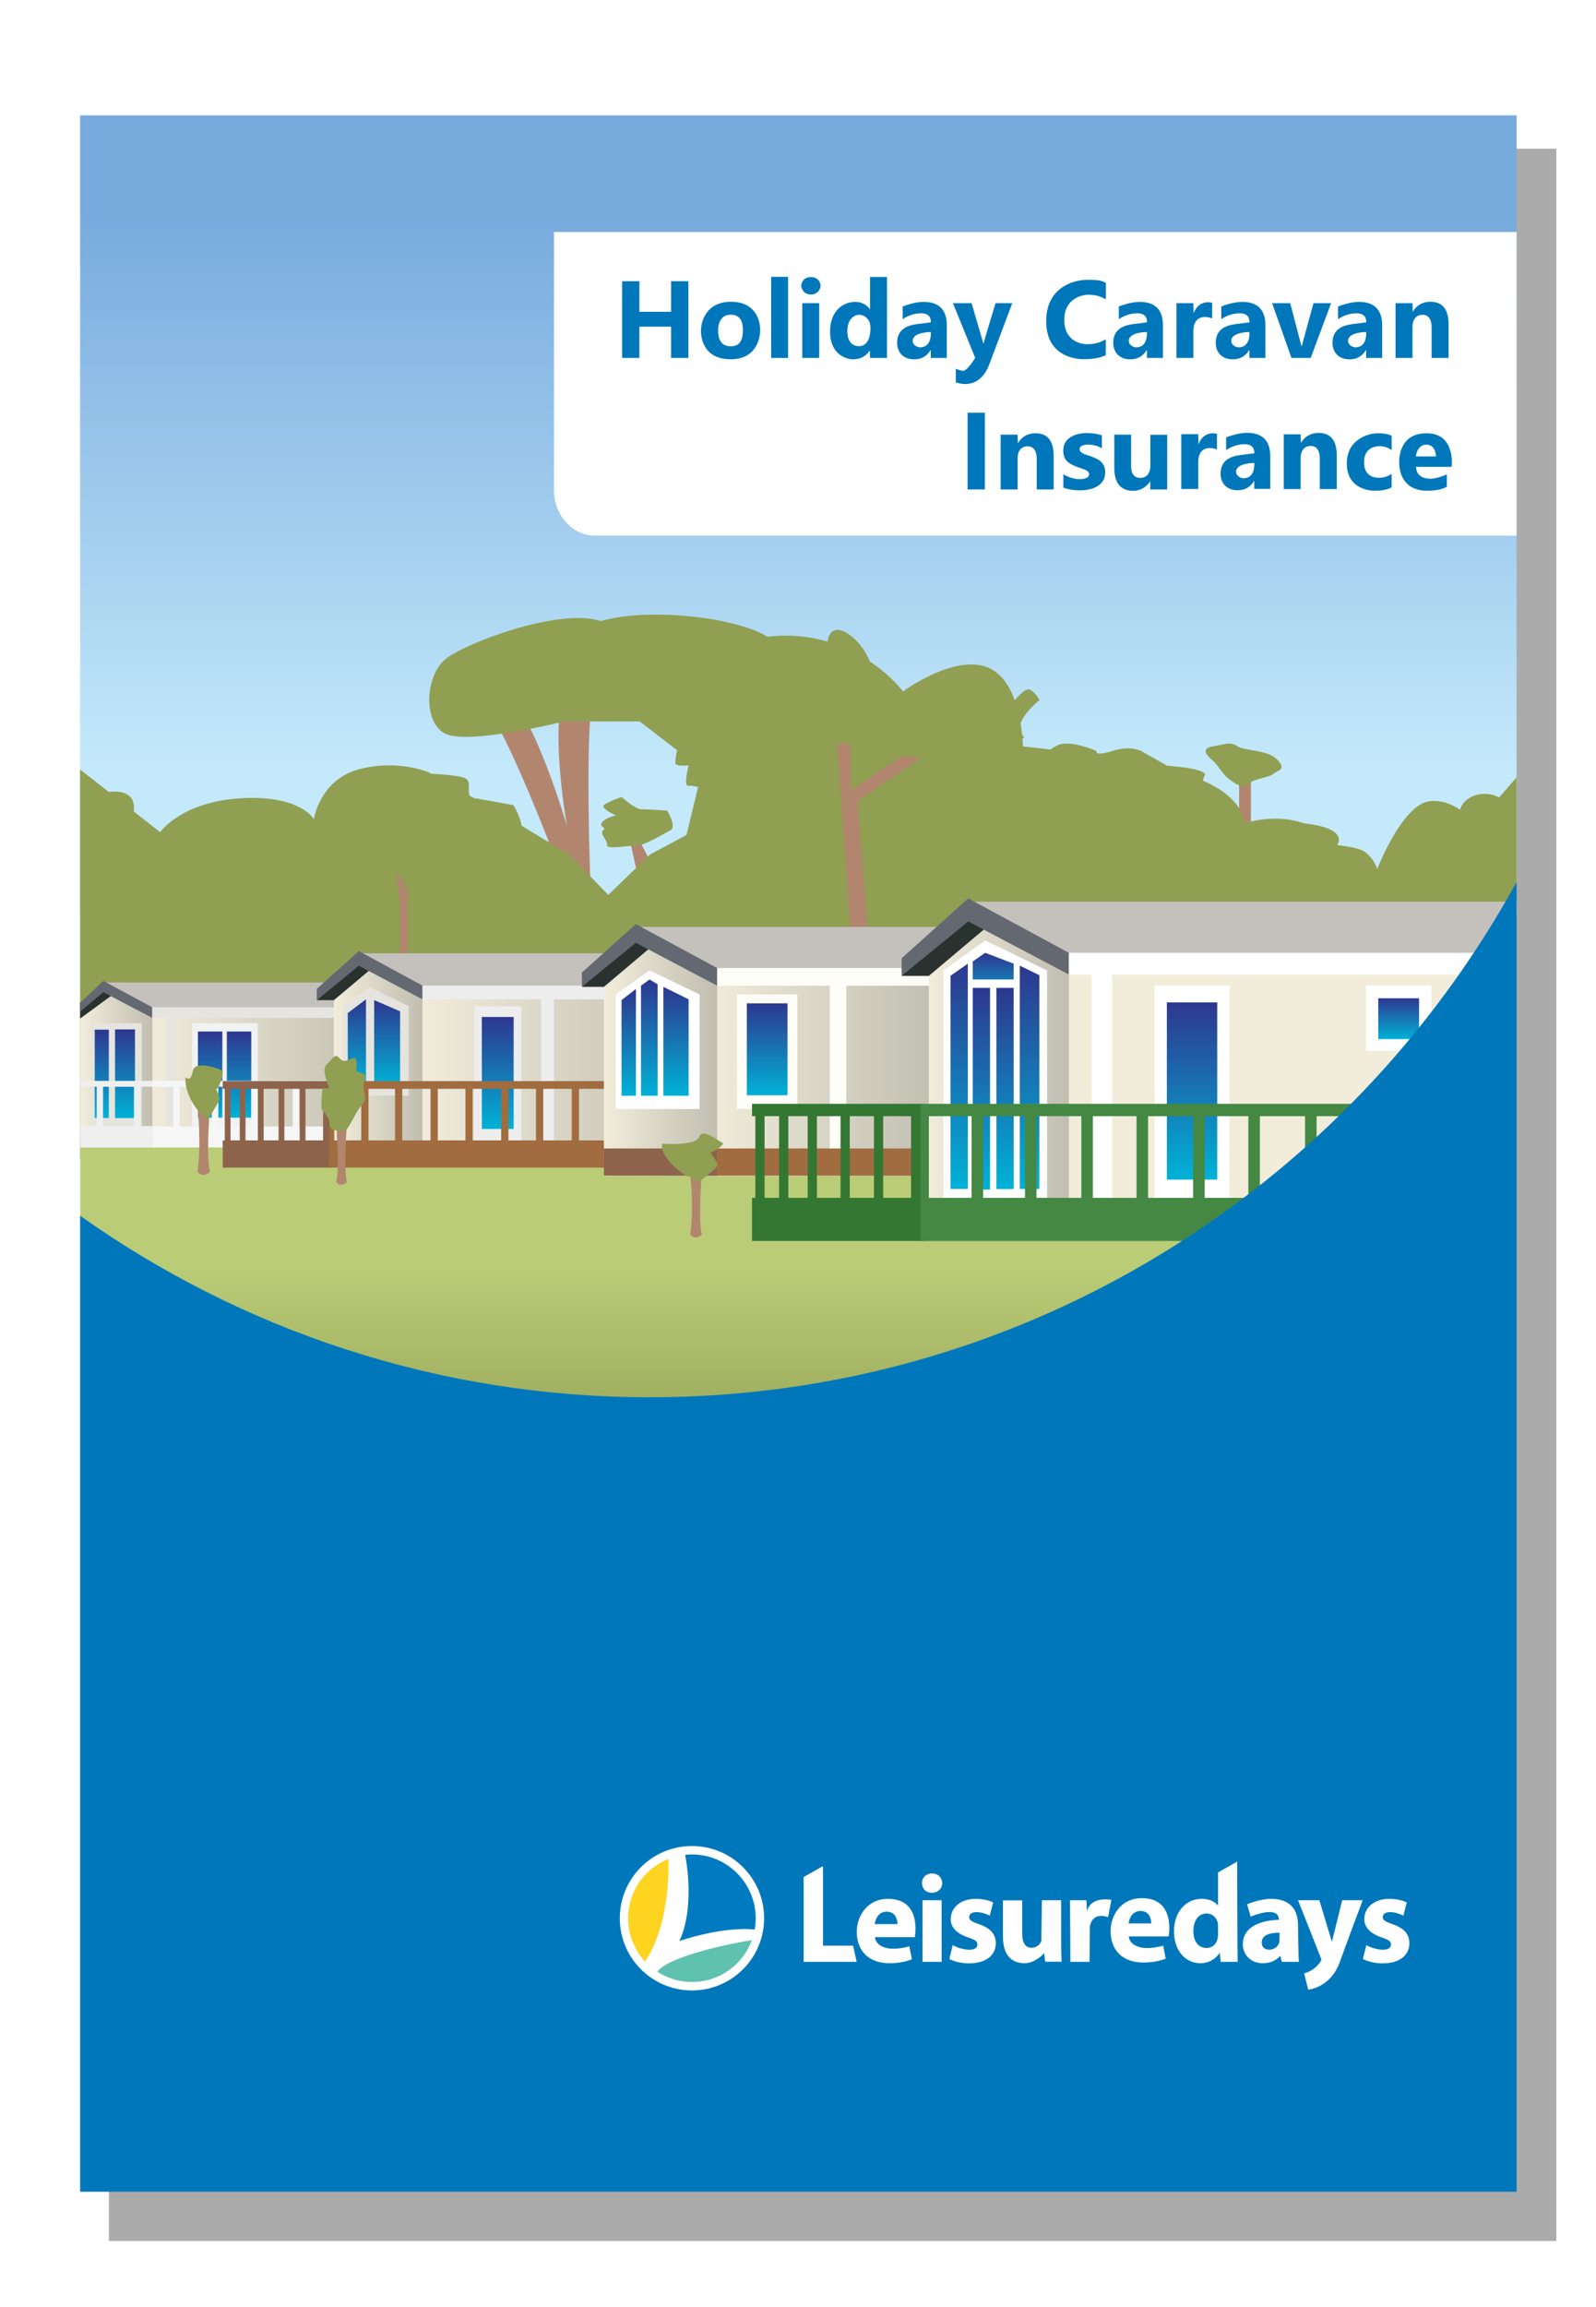 <?xml version="1.0" encoding="UTF-8"?>
<svg xmlns="http://www.w3.org/2000/svg" xmlns:xlink="http://www.w3.org/1999/xlink" viewBox="0 0 138.46 200">
  <defs>
    <style>
      .cls-1{fill:#ffd420}
      .cls-2{fill:url(#linear-gradient-12)}
      .cls-3{fill:#373}
      .cls-4{fill:url(#linear-gradient-17)}
      .cls-5{fill:url(#linear-gradient-19)}
      .cls-6{fill:url(#linear-gradient)}
      .cls-7{fill:#000}
      .cls-8{fill:url(#linear-gradient-21)}
      .cls-9{fill:url(#linear-gradient-6)}
      .cls-10{fill:#636871}
      .cls-11{fill:#b2866e}
      .cls-12{fill:#f2eddb}
      .cls-13{fill:#5fc2ae}
      .cls-14{fill:#f1f2f2}
      .cls-15{fill:#007ac1}
      .cls-16{fill:#8e634c}
      .cls-17{fill:url(#linear-gradient-15)}
      .cls-18{fill:url(#linear-gradient-11)}
      .cls-19{fill:url(#linear-gradient-5)}
      .cls-20{fill:#29322f}
      .cls-21{fill:#909f52}
      .cls-22{fill:url(#linear-gradient-13)}
      .cls-23{fill:url(#linear-gradient-23)}
      .cls-24{fill:url(#linear-gradient-25)}
      .cls-25{fill:url(#linear-gradient-16)}
      .cls-26{fill:url(#linear-gradient-22)}
      .cls-27{fill:url(#linear-gradient-20)}
      .cls-28{fill:url(#linear-gradient-14)}
      .cls-29{fill:url(#linear-gradient-2)}
      .cls-30{fill:url(#linear-gradient-7)}
      .cls-31{fill:#f6f6f6}
      .cls-32{fill:url(#linear-gradient-3)}
      .cls-33{fill:#07b}
      .cls-34{fill:url(#linear-gradient-9)}
      .cls-35{fill:url(#linear-gradient-27)}
      .cls-36{fill:#c4c1bd}
      .cls-37{fill:#fffdf8}
      .cls-38{fill:#ededee}
      .cls-39{fill:url(#linear-gradient-8)}
      .cls-40{fill:url(#linear-gradient-24)}
      .cls-41{fill:url(#linear-gradient-26)}
      .cls-42{fill:url(#linear-gradient-18)}
      .cls-43{fill:#fff}
      .cls-44{fill:#a16c40}
      .cls-45{fill:url(#linear-gradient-10)}
      .cls-46{fill:url(#linear-gradient-4)}
      .cls-47{fill:#484}
      .cls-48{fill:#e5e4df}
      .cls-49{fill:#efeff0}
      .cls-50{filter:url(#Blur_2);opacity:.33}
    </style>
    <filter id="Blur_2">
      <feGaussianBlur stdDeviation="2"/>
    </filter>
    <linearGradient id="linear-gradient" x1="69.26" y1="79.17" x2="69.26" y2="10" gradientUnits="userSpaceOnUse">
      <stop offset=".18" stop-color="#c4e9fb"/>
      <stop offset=".88" stop-color="#7ad"/>
    </linearGradient>
    <linearGradient id="linear-gradient-2" x1="65.32" y1="132.34" x2="65.32" y2="93.57" gradientUnits="userSpaceOnUse">
      <stop offset=".11" stop-color="#909f52"/>
      <stop offset=".58" stop-color="#bc7"/>
    </linearGradient>
    <linearGradient id="linear-gradient-3" x1="12.21" y1="92.55" x2="33.41" y2="92.55" gradientUnits="userSpaceOnUse">
      <stop offset="0" stop-color="#f2eddb"/>
      <stop offset="1" stop-color="#c0beb1"/>
    </linearGradient>
    <linearGradient id="linear-gradient-4" x1="6.95" y1="91.81" x2="13.21" y2="91.81" xlink:href="#linear-gradient-3"/>
    <linearGradient id="linear-gradient-5" x1="10.85" y1="96.92" x2="10.85" y2="89.24" gradientUnits="userSpaceOnUse">
      <stop offset="0" stop-color="#00b2d7"/>
      <stop offset="1" stop-color="#2e378f"/>
    </linearGradient>
    <linearGradient id="linear-gradient-6" x1="8.83" x2="8.83" y2="89.26" xlink:href="#linear-gradient-5"/>
    <linearGradient id="linear-gradient-7" x1="18.23" y1="96.89" x2="18.23" y2="89.42" xlink:href="#linear-gradient-5"/>
    <linearGradient id="linear-gradient-8" x1="20.74" y1="96.89" x2="20.74" y2="89.42" xlink:href="#linear-gradient-5"/>
    <linearGradient id="linear-gradient-9" x1="35.65" y1="92.22" x2="60.84" y2="92.22" xlink:href="#linear-gradient-3"/>
    <linearGradient id="linear-gradient-10" x1="28.97" y1="91.26" x2="36.65" y2="91.26" xlink:href="#linear-gradient-3"/>
    <linearGradient id="linear-gradient-11" x1="33.59" y1="94.09" x2="33.59" y2="86.7" xlink:href="#linear-gradient-5"/>
    <linearGradient id="linear-gradient-12" x1="30.96" y1="94.09" x2="30.96" y2="86.63" xlink:href="#linear-gradient-5"/>
    <linearGradient id="linear-gradient-13" x1="43.18" y1="97.86" x2="43.18" y2="88.16" xlink:href="#linear-gradient-5"/>
    <linearGradient id="linear-gradient-14" x1="61.22" y1="92.61" x2="81.29" y2="92.61" xlink:href="#linear-gradient-3"/>
    <linearGradient id="linear-gradient-15" x1="52.39" y1="91.38" x2="62.22" y2="91.38" xlink:href="#linear-gradient-3"/>
    <linearGradient id="linear-gradient-16" x1="58.65" y1="94.99" x2="58.65" y2="85.55" xlink:href="#linear-gradient-5"/>
    <linearGradient id="linear-gradient-17" x1="54.54" y1="94.99" x2="54.54" y2="85.73" xlink:href="#linear-gradient-5"/>
    <linearGradient id="linear-gradient-18" x1="66.55" y1="94.95" x2="66.55" y2="86.98" xlink:href="#linear-gradient-5"/>
    <linearGradient id="linear-gradient-19" x1="56.33" y1="94.99" x2="56.33" y2="84.91" xlink:href="#linear-gradient-5"/>
    <linearGradient id="linear-gradient-20" x1="80.58" y1="91.82" x2="92.73" y2="91.82" xlink:href="#linear-gradient-3"/>
    <linearGradient id="linear-gradient-21" x1="103.41" y1="102.26" x2="103.41" y2="86.9" xlink:href="#linear-gradient-5"/>
    <linearGradient id="linear-gradient-22" x1="121.34" y1="90.08" x2="121.34" y2="86.54" xlink:href="#linear-gradient-5"/>
    <linearGradient id="linear-gradient-23" x1="87.19" y1="103.07" x2="87.19" y2="85.64" xlink:href="#linear-gradient-5"/>
    <linearGradient id="linear-gradient-24" x1="83.21" y1="103.07" x2="83.21" y2="83.54" xlink:href="#linear-gradient-5"/>
    <linearGradient id="linear-gradient-25" x1="85.14" y1="103.12" x2="85.14" y2="85.64" xlink:href="#linear-gradient-5"/>
    <linearGradient id="linear-gradient-26" x1="89.32" y1="103.07" x2="89.32" y2="83.71" xlink:href="#linear-gradient-5"/>
    <linearGradient id="linear-gradient-27" x1="86.17" y1="84.91" x2="86.17" y2="82.6" gradientUnits="userSpaceOnUse">
      <stop offset="0" stop-color="#1775b3"/>
      <stop offset="1" stop-color="#2e378f"/>
    </linearGradient>
  </defs>
  <g class="cls-50">
    <rect class="cls-7" x="9.45" y="12.89" width="125.57" height="181.38"/>
  </g>
  <g>
    <rect class="cls-6" x="6.95" y="10" width="124.62" height="69.18"/>
    <g>
      <polygon class="cls-11" points="54.52 72.26 55.61 77.21 57.55 76.89 55.17 72.26 54.52 72.26"/>
      <polygon class="cls-11" points="107.5 73.26 107.5 67.35 108.52 66.38 108.52 73.26 107.5 73.26"/>
      <path class="cls-11" d="M41.47,60.41h2.49c2.25,1.09,5.23,11.19,5.23,11.19,0,0-1.48-8.16-.25-11.79h2.56c-1.01,4.37,0,23.58,0,23.58,0,0-7.26-20.74-10.03-22.98Z"/>
      <path class="cls-21" d="M110.89,65.94c.68.82.01.79-.43,1.15s-1.65.38-2.16.87-1.26-.1-1.76-.49-.9-1.18-1.32-1.53-1.17-1.06,0-1.24,1.45-.44,2.15,0,2.71.26,3.51,1.24Z"/>
      <path class="cls-21" d="M130.09,69.15c-.36-.2-.8-.33-1.28-.33-1.06,0-1.94.59-2.14,1.37-.7-.47-1.62-.86-2.67-.73-2.35.3-4.52,5.87-4.52,5.87,0,0-.25-.88-1.08-1.48-.58-.42-2.4-.59-2.4-.59,0,0,1.15-1.44-2.85-1.88-2.61-.92-5.2,0-5.2,0,0,0,.06-2.14-3.6-3.71.05-.18.1-.34.16-.44.33-.62-3.26-.85-3.26-.85l-2.26-1.28s-.9-.51-2.49,0c-1.6.51-1.38,0-1.38,0,0,0-1.53-.69-2.73-.64-.51.02-.93.26-1.25.52-1.45-.18-2.4-.27-2.4-.27,0,0,0-.28-.04-.72.17.04.2-.03-.03-.3h0c-.03-.29-.07-.62-.13-.98.33-.98,1.64-2.02,1.64-2.02,0,0-.38-.71-.85-.91-.27-.11-.69.24-1.3.92-.43-1.18-1.12-2.29-2.23-2.79-2.91-1.32-7.46,2.03-7.46,2.03,0,0-.99-1.34-2.88-2.6-.35-.83-.96-1.83-2.03-2.48-1.01-.62-1.54-.03-1.64.76-1.5-.44-3.24-.65-5.21-.42-2.79-1.72-10.35-2.55-14.47-1.36-3.53-1.2-11.99,1.96-13.57,3.39-1.58,1.43-1.88,5.23,0,6.33,1.88,1.1,10.4-1.02,10.4-1.02h6.56s3.24,2.5,3.24,2.5c-.12.57-.22,1.16-.09,1.24.26.14,1.09.08,1.09.08,0,0-.49,1.87,0,1.76.14-.03.45.02.82.1l-1,4.16-3.17,1.7-3.62,3.5-3.39-3.5-4.13-2.5c-.11-.8-.7-1.78-.7-1.78,0,0-2.5-.47-3.43-.61,0,0,0,0,0,0l-.35-.2c-.28-.39.17-1.23-.4-1.52-.44-.22-1.93-.34-2.98-.4l-.22-.13s-2.75-1.16-6.1-.23c-3.35.94-3.84,4.3-3.84,4.3,0,0-1.16-2.11-6.33-1.81s-7.01,2.94-7.01,2.94l-2.28-1.79c.04-.45,0-.92-.26-1.22-.62-.71-1.9-.47-1.9-.47h0l-2.5-1.95v33.72l124.62-22.31v-10.74l-1.48,1.72Z"/>
      <path class="cls-21" d="M53.42,70.68s-1.34-.59-1.03-.88,1.53-.71,1.53-.71c0,0,1.19,1.06,1.69,1.06s2.26.12,2.26.12c0,0,.88,1.41.29,1.71s-2.21,1.29-2.81,1.29-2.75.41-2.68,0-.69-1-.34-1.29-.43-.29-.09-.7,1.17-.59,1.17-.59Z"/>
      <polygon class="cls-11" points="34.71 78.56 34.71 86.63 35.38 85.96 35.38 77.21 34.36 75.44 34.71 78.56"/>
      <polygon class="cls-11" points="73.79 80.8 72.84 67.47 72.61 64.47 73.79 64.47 73.79 68.53 78.22 65.53 79.87 65.71 74.41 69.41 75.27 80.8 73.79 80.8"/>
    </g>
    <path class="cls-29" d="M56.86,132.34c-40.5,0-49.9-26.95-49.9-26.95v-11.82h116.73s-26.33,38.77-66.83,38.77Z"/>
    <path class="cls-43" d="M131.57,46.43H51.63c-1.96,0-3.57-1.76-3.57-3.91v-22.41h83.51v26.32Z"/>
    <g>
      <rect class="cls-32" x="12.21" y="86.92" width="21.2" height="11.25"/>
      <polygon class="cls-46" points="13.21 98.17 6.95 98.17 6.95 86.92 9.71 85.45 13.21 86.92 13.21 98.17"/>
      <polygon class="cls-20" points="6.95 86.92 6.95 88.3 9.68 86.3 8.96 85.66 6.95 86.92"/>
      <polygon class="cls-36" points="8.97 85.17 31.8 85.17 34.09 87.73 13.21 87.73 8.97 85.17"/>
      <polygon class="cls-10" points="8.96 85.03 13.21 87.32 13.21 88.24 8.96 86.01 6.95 87.7 6.95 86.95 8.96 85.03"/>
      <g>
        <rect class="cls-48" x="7.92" y="88.7" width="4.38" height="9.3"/>
        <rect class="cls-19" x="9.98" y="89.24" width="1.73" height="7.69"/>
        <rect class="cls-9" x="8.22" y="89.26" width="1.22" height="7.66"/>
      </g>
      <rect class="cls-48" x="13.21" y="87.32" width="21.15" height=".92"/>
      <rect class="cls-48" x="14.45" y="88.13" width=".86" height="9.87"/>
      <g>
        <rect class="cls-14" x="16.65" y="88.7" width="5.71" height="9.3"/>
        <rect class="cls-30" x="17.17" y="89.42" width="2.12" height="7.47"/>
        <rect class="cls-39" x="19.68" y="89.42" width="2.12" height="7.47"/>
      </g>
      <g>
        <g>
          <rect class="cls-31" x="15.03" y="93.98" width=".56" height="4.43"/>
          <rect class="cls-31" x="18.38" y="93.98" width=".56" height="4.43"/>
          <rect class="cls-31" x="21.8" y="93.98" width=".56" height="4.43"/>
          <rect class="cls-31" x="25.39" y="93.98" width=".56" height="4.43"/>
        </g>
        <g>
          <rect class="cls-31" x="13.2" y="93.69" width="15.93" height=".52"/>
          <rect class="cls-31" x="13.2" y="97.65" width="15.93" height="1.82"/>
        </g>
      </g>
      <path class="cls-49" d="M13.21,94.21v-.51h-6.25v.51h1.43v3.41h-1.43v1.86h6.25v-1.86h-1.03v-3.41h1.03ZM11.62,97.65h-2.68v-3.44h2.68v3.44Z"/>
    </g>
    <g>
      <rect class="cls-34" x="35.65" y="84.91" width="25.18" height="14.61"/>
      <polygon class="cls-45" points="36.65 99.53 28.97 99.53 28.97 84.91 32.11 83 36.65 84.91 36.65 99.53"/>
      <polygon class="cls-20" points="27.48 86.7 28.97 86.7 32.07 84.1 31.13 83.27 27.48 86.7"/>
      <polygon class="cls-36" points="31.14 82.64 60.84 82.64 60.84 85.96 36.65 85.96 31.14 82.64"/>
      <polygon class="cls-10" points="31.13 82.45 36.65 85.44 36.65 86.63 31.13 83.72 27.48 86.7 27.48 85.73 31.13 82.45"/>
      <polygon class="cls-48" points="29.77 87.23 29.77 94.98 35.46 94.98 35.46 87.23 32.07 85.59 29.77 87.23"/>
      <polygon class="cls-18" points="34.71 87.67 34.71 94.09 32.46 94.09 32.46 86.7 34.71 87.67"/>
      <polygon class="cls-2" points="31.75 86.63 31.75 94.09 30.17 94.09 30.17 87.82 31.75 86.63"/>
      <rect class="cls-38" x="36.65" y="85.44" width="24.18" height="1.19"/>
      <rect class="cls-38" x="46.94" y="86.48" width="1.12" height="12.82"/>
      <rect class="cls-38" x="41.13" y="87.23" width="4.1" height="12.08"/>
      <rect class="cls-22" x="41.8" y="88.16" width="2.76" height="9.71"/>
      <g>
        <g>
          <rect class="cls-16" x="20.8" y="94.09" width=".5" height="5.76"/>
          <rect class="cls-16" x="22.37" y="94.09" width=".5" height="5.76"/>
          <rect class="cls-16" x="24.17" y="94.09" width=".5" height="5.76"/>
          <rect class="cls-16" x="26" y="94.09" width=".5" height="5.76"/>
          <rect class="cls-16" x="19.5" y="94.09" width=".5" height="5.76"/>
          <polygon class="cls-16" points="19.32 93.72 19.32 94.39 28.03 94.39 28.03 98.86 19.32 98.86 19.32 101.22 28.74 101.22 28.74 93.72 19.32 93.72"/>
        </g>
        <g>
          <rect class="cls-44" x="31.34" y="94.09" width=".63" height="5.76"/>
          <rect class="cls-44" x="34.27" y="94.09" width=".63" height="5.76"/>
          <rect class="cls-44" x="37.35" y="94.09" width=".63" height="5.76"/>
          <rect class="cls-44" x="40.38" y="94.09" width=".63" height="5.76"/>
          <rect class="cls-44" x="43.48" y="94.09" width=".63" height="5.76"/>
          <polygon class="cls-44" points="28.55 93.72 52.68 93.72 52.68 94.39 29 94.39 29 98.86 52.68 98.86 52.68 101.22 28.55 101.22 28.55 93.72"/>
          <rect class="cls-44" x="46.5" y="94.09" width=".63" height="5.76"/>
          <rect class="cls-44" x="49.6" y="94.09" width=".63" height="5.76"/>
        </g>
      </g>
    </g>
    <g>
      <rect class="cls-28" x="61.22" y="83.26" width="20.07" height="18.7"/>
      <polygon class="cls-17" points="62.22 101.96 52.39 101.96 52.39 83.26 56.4 80.81 62.22 83.26 62.22 101.96"/>
      <polygon class="cls-20" points="50.48 85.55 52.39 85.55 56.35 82.21 55.16 81.16 50.48 85.55"/>
      <polygon class="cls-36" points="55.17 80.35 82.73 80.35 82.73 84.59 62.22 84.59 55.17 80.35"/>
      <polygon class="cls-10" points="55.16 80.11 62.22 83.92 62.22 85.45 55.16 81.73 50.48 85.55 50.48 84.31 55.16 80.11"/>
      <polygon class="cls-43" points="53.42 86.21 53.42 96.14 60.69 96.14 60.69 86.21 56.35 84.12 53.42 86.21"/>
      <polygon class="cls-25" points="59.74 86.63 59.74 94.99 57.55 94.99 57.55 85.55 59.74 86.63"/>
      <polygon class="cls-4" points="55.17 85.73 55.17 94.99 53.92 94.99 53.92 86.7 55.17 85.73"/>
      <rect class="cls-37" x="62.22" y="83.92" width="30.94" height="1.53"/>
      <rect class="cls-37" x="71.99" y="85.26" width="1.43" height="16.41"/>
      <rect class="cls-37" x="63.93" y="86.21" width="5.25" height="9.92"/>
      <rect class="cls-42" x="64.79" y="86.98" width="3.53" height="7.97"/>
      <polygon class="cls-5" points="57.05 94.99 55.61 94.99 55.61 85.45 56.35 84.91 57.05 85.33 57.05 94.99"/>
      <rect class="cls-16" x="52.39" y="99.56" width="9.85" height="2.36"/>
      <rect class="cls-44" x="62.22" y="99.56" width="19.07" height="2.36"/>
    </g>
    <g>
      <rect class="cls-12" x="91.73" y="81.77" width="39.27" height="23.13"/>
      <polygon class="cls-27" points="92.73 104.9 80.58 104.9 80.58 81.77 85.54 78.74 92.73 81.77 92.73 104.9"/>
      <polygon class="cls-20" points="78.22 84.6 80.58 84.6 85.47 80.48 84 79.17 78.22 84.6"/>
      <polygon class="cls-36" points="84.01 78.17 131 78.17 131 83.42 92.73 83.42 84.01 78.17"/>
      <polygon class="cls-10" points="84 77.88 92.73 82.6 92.73 84.48 84 79.88 78.22 84.6 78.22 83.07 84 77.88"/>
      <polygon class="cls-43" points="81.84 84.13 81.84 105.1 90.84 105.1 90.84 84.13 85.47 81.53 81.84 84.13"/>
      <rect class="cls-43" x="92.73" y="82.6" width="38.27" height="1.89"/>
      <rect class="cls-43" x="94.72" y="84.25" width="1.77" height="20.3"/>
      <rect class="cls-43" x="100.17" y="85.43" width="6.49" height="19.12"/>
      <rect class="cls-8" x="101.23" y="86.9" width="4.37" height="15.36"/>
      <rect class="cls-43" x="118.51" y="85.43" width="5.66" height="5.66"/>
      <rect class="cls-26" x="119.57" y="86.54" width="3.54" height="3.54"/>
      <g>
        <rect class="cls-23" x="86.44" y="85.64" width="1.5" height="17.44"/>
        <polygon class="cls-40" points="83.96 83.54 83.96 103.07 82.46 103.07 82.46 84.59 83.96 83.54"/>
        <rect class="cls-24" x="84.39" y="85.64" width="1.5" height="17.48"/>
        <polygon class="cls-41" points="90.17 84.54 90.17 103.07 88.47 103.07 88.47 83.71 90.17 84.54"/>
        <polygon class="cls-35" points="87.94 83.54 85.47 82.6 84.39 83.35 84.39 84.91 87.94 84.91 87.94 83.54"/>
      </g>
      <g>
        <g>
          <rect class="cls-3" x="67.59" y="96.28" width=".8" height="9.12"/>
          <rect class="cls-3" x="70.07" y="96.28" width=".8" height="9.12"/>
          <rect class="cls-3" x="72.92" y="96.28" width=".8" height="9.12"/>
          <rect class="cls-3" x="75.82" y="96.28" width=".8" height="9.12"/>
          <rect class="cls-3" x="65.53" y="96.28" width=".8" height="9.12"/>
          <polygon class="cls-3" points="65.24 95.69 65.24 96.76 79.04 96.76 79.04 103.84 65.24 103.84 65.24 107.58 80.17 107.58 80.17 95.69 65.24 95.69"/>
        </g>
        <g>
          <rect class="cls-47" x="84.29" y="96.28" width="1" height="9.12"/>
          <rect class="cls-47" x="88.92" y="96.28" width="1" height="9.12"/>
          <rect class="cls-47" x="93.81" y="96.28" width="1" height="9.12"/>
          <rect class="cls-47" x="98.6" y="96.28" width="1" height="9.12"/>
          <rect class="cls-47" x="103.51" y="96.28" width="1" height="9.12"/>
          <polygon class="cls-47" points="79.87 95.69 118.1 95.69 118.1 96.76 80.58 96.76 80.58 103.84 118.1 103.84 118.1 107.58 79.87 107.58 79.87 95.69"/>
          <rect class="cls-47" x="108.3" y="96.28" width="1" height="9.12"/>
          <rect class="cls-47" x="113.22" y="96.28" width="1" height="9.12"/>
        </g>
      </g>
    </g>
    <path class="cls-33" d="M56.37,121.13c-18.4,0-35.44-5.83-49.42-15.74v84.61h124.62v-113.54c-14.64,26.63-42.83,44.67-75.2,44.67Z"/>
    <g>
      <g>
        <path class="cls-43" d="M69.73,162.71l1.67-.94v6.9h2.61l.31,1.4h-4.6v-7.36Z"/>
        <path class="cls-43" d="M75.91,167.93c.05.69.93,1.35,2.98.8l.22,1.12c-.55.22-1.21.34-1.93.34-1.81,0-2.85-1.06-2.85-2.73,0-1.35.9-2.85,2.7-2.85,3,0,2.33,3.32,2.33,3.32h-3.44ZM77.86,166.8c0-.4-.17-1.08-.94-1.08-.7,0-.98.63-1.03,1.08h1.96Z"/>
        <path class="cls-43" d="M81.74,163.25c0,.46-.35.83-.89.83s-.87-.37-.86-.83c-.01-.48.34-.84.87-.84s.87.36.88.84ZM80.03,170.07v-5.34h1.66v5.34h-1.66Z"/>
        <path class="cls-43" d="M82.65,168.62c.31.19.94.4,1.43.4s.71-.17.71-.45-.16-.4-.79-.61c-1.1-.37-1.53-.97-1.52-1.59,0-1,.85-1.76,2.17-1.76.62,0,1.18.14,1.51.31l-.29,1.15c-.24-.13-.7-.31-1.16-.31-.4,0-.63.16-.63.44,0,.25.21.38.86.61,1.01.35,1.44.86,1.45,1.65,0,.99-.79,1.74-2.31,1.74-.7,0-1.32-.16-1.72-.38l.29-1.19Z"/>
        <path class="cls-43" d="M90.67,170.07l-.08-.75s-.76.87-1.7.87c-1.07,0-1.88-.63-1.88-2.32v-3.13h1.67v2.87c0,.75.23,1.24.83,1.24.45,0,.72-.31.83-.58l.05-3.54h1.67v3.62c0,.7.02,1.27.04,1.71h-1.44Z"/>
        <path class="cls-43" d="M92.82,164.73h1.43l.05.98c.32-1.38,2.12-1.01,2.12-1.01l-.29,1.5s-1.31-.55-1.58.79c0,1.38-.03,3.08-.03,3.08h-1.66s-.02-4.88-.04-5.34Z"/>
        <path class="cls-43" d="M107.33,161.38s.02,8.33.04,8.69h-1.47l-.08-.79s-.51.91-1.69.91c-1.27,0-2.28-1.08-2.28-2.74-.01-1.8,1.11-2.84,2.39-2.84,1.08,0,1.43.6,1.43.6v-2.89l1.66-.94ZM105.67,166.99c0-.09-.01-.21-.02-.29-.1-.45-.46-.82-.97-.82-.75,0-1.15.68-1.15,1.52,0,.91.45,1.47,1.14,1.47.48,0,.86-.33.96-.8.03-.12.04-.24.04-.38v-.7Z"/>
        <path class="cls-43" d="M112.7,170.07h-1.5l-.13-.53c-.35.43-.89.65-1.53.65-1.08,0-1.72-.79-1.72-1.64,0-2.17,3.13-2.12,3.13-2.12,0-1.34-2.45-.28-2.45-.28l-.31-1.07s1.1-.47,2.07-.47c1.78,0,2.35,1.05,2.35,2.3,0,0,.02,2.86.08,3.15ZM111.01,167.55c-.87-.01-1.55.2-1.55.84,0,.43.28.63.66.63.41,0,.75-.27.86-.61.02-.09.03-.86.03-.86Z"/>
        <path class="cls-43" d="M114.46,164.73l1.09,3.61.89-3.61h1.78s-1.16,3.06-1.98,5.34-2.75,2.41-2.75,2.41l-.35-1.41c1.04-.28,1.5-1.11,1.5-1.19,0-.05-2.03-5.15-2.03-5.15h1.84Z"/>
        <path class="cls-43" d="M118.53,168.62c.31.19.94.4,1.43.4s.71-.17.71-.45-.16-.4-.79-.61c-1.1-.37-1.53-.97-1.52-1.59,0-1,.85-1.76,2.17-1.76.62,0,1.18.14,1.51.31l-.29,1.15c-.24-.13-.7-.31-1.16-.31-.4,0-.63.16-.63.44,0,.25.21.38.86.61,1.01.35,1.44.86,1.45,1.65,0,.99-.79,1.74-2.31,1.74-.7,0-1.32-.16-1.72-.38l.29-1.19Z"/>
        <path class="cls-43" d="M97.93,167.87c.05.69.93,1.35,2.98.8l.22,1.12c-.55.22-1.21.34-1.93.34-1.81,0-2.85-1.06-2.85-2.73,0-1.35.9-2.85,2.7-2.85,3,0,2.33,3.32,2.33,3.32h-3.44ZM99.88,166.74c0-.4-.17-1.08-.94-1.08-.7,0-.98.63-1.03,1.08h1.96Z"/>
      </g>
      <g>
        <circle class="cls-43" cx="60.03" cy="166.29" r="6.26"/>
        <g>
          <path class="cls-15" d="M58.92,168.27s3.67-1.29,6.55-1c.06-.32.09-.65.09-.98,0-3.05-2.48-5.53-5.53-5.53-.2,0-.4.01-.59.03.9,5-.51,7.48-.51,7.48Z"/>
          <path class="cls-13" d="M60.03,171.82c2.39,0,4.42-1.51,5.2-3.63-2.87.45-7.43,1.58-8.2,2.74.87.56,1.9.89,3.01.89Z"/>
          <path class="cls-1" d="M57.99,161.15c-2.05.81-3.5,2.81-3.5,5.14,0,1.45.56,2.77,1.47,3.76,1.74-2.58,2.1-6.46,2.03-8.9Z"/>
        </g>
      </g>
    </g>
    <g>
      <path class="cls-33" d="M59.72,31.03h-1.5v-2.71h-2.75v2.71h-1.5v-6.65h1.5v2.65h2.75v-2.65h1.5v6.65Z"/>
      <path class="cls-33" d="M63.36,31.14c-2.23,0-2.55-1.71-2.55-2.47s.43-2.51,2.61-2.51,2.53,1.7,2.53,2.43c0,.79-.36,2.56-2.59,2.56ZM63.4,27.28c-.35,0-.62.12-.81.36s-.29.58-.29,1.01c0,.91.37,1.37,1.1,1.37s1.05-.47,1.05-1.41c0-.89-.35-1.33-1.06-1.33Z"/>
      <path class="cls-33" d="M68.37,31.03h-1.47v-7.03h1.47v7.03Z"/>
      <path class="cls-33" d="M70.35,25.53c-.65,0-.84-.55-.84-.76s.17-.75.84-.75.84.53.84.75-.2.76-.84.76ZM71.07,31.03h-1.47v-4.75h1.47v4.75Z"/>
      <path class="cls-33" d="M76.95,31.03h-1.47l-.02-.65c-.33.51-.82.77-1.47.77-.59,0-1.98-.45-1.98-2.38s1.24-2.6,2.17-2.6,1.3.66,1.3.66v-2.82h1.47v7.03ZM75.51,28.36c0-.82-.68-1.08-.97-1.08-.32,0-1.03.28-1.03,1.43s.69,1.3,1,1.3,1.01-.12,1.01-1.66Z"/>
      <path class="cls-33" d="M82.14,31.03h-1.39v-.68h-.02c-.32.53-.79.8-1.41.8-.46,0-.82-.13-1.09-.39-.26-.26-.4-.61-.4-1.05,0-.92.55-1.45,1.64-1.6l1.29-.17c0-.52-.28-.78-.84-.78s-1.1.17-1.61.51v-1.1s.98-.4,1.8-.4c1.35,0,2.03.68,2.03,2.03v2.84ZM80.76,28.78s-1.58,0-1.58.76c0,.42.45.57.64.57,1.06,0,.93-1.33.93-1.33Z"/>
      <path class="cls-33" d="M87.82,26.28l-1.93,5.13c-.89,2.64-2.97,1.73-2.97,1.73v-1.17s.41.17.64.17c.38,0,1.04-1.12,1.04-1.12l-1.93-4.74h1.62l1.03,3.52c.03-.18,1.05-3.52,1.05-3.52h1.45Z"/>
      <path class="cls-33" d="M95.94,30.79c-.49.23-1.12.35-1.9.35-1.02,0-3.28-.42-3.28-3.3s2.31-3.58,3.54-3.58,1.2.08,1.64.25v1.44c-.45-.27-.95-.4-1.52-.4-.62,0-2.09.38-2.09,2.18s1.39,2.11,2,2.11,1.12-.14,1.6-.43v1.37Z"/>
      <path class="cls-33" d="M105.16,27.6s-1.63-.67-1.63,1.16v2.27h-1.47v-4.75h1.47l.02.88c.48-1.27,1.61-.91,1.61-.91v1.35Z"/>
      <path class="cls-33" d="M115.48,26.28l-1.77,4.75h-1.67l-1.68-4.75h1.57l.99,3.77,1.03-3.77h1.53Z"/>
      <path class="cls-33" d="M125.66,31.03h-1.46v-2.64c0-.74-.3-1.1-.79-1.1-.91,0-.87,1.03-.87,1.03v2.71h-1.47v-4.75h1.47l.02.75c.35-.58.86-.87,1.53-.87,1.05,0,1.58.65,1.58,1.96v2.91Z"/>
      <path class="cls-33" d="M85.44,42.43h-1.5v-6.65h1.5v6.65Z"/>
      <path class="cls-33" d="M92.25,42.3v-1.19c.24.15.48.25.72.32.24.07.47.11.68.11.26,0,.46-.04.61-.11.15-.07.22-.18.22-.32,0-.09-.03-.17-.1-.23-.07-.06-.15-.12-.26-.16s-.22-.09-.35-.13c-.13-.04-.25-.08-.37-.13-.19-.07-.35-.15-.5-.23-.14-.08-.26-.18-.36-.28s-.17-.23-.22-.38-.08-.31-.08-.51c0-.27.06-.49.17-.69s.27-.35.46-.47c.19-.12.41-.21.66-.27.25-.06.51-.09.78-.09.21,0,.42.02.64.05.22.03.43.08.64.14v1.13c-.19-.11-.38-.19-.6-.24-.21-.05-.42-.08-.62-.08-.1,0-.19,0-.27.03-.09.02-.16.04-.23.07-.06.03-.12.07-.15.12-.04.05-.06.11-.06.17,0,.09.03.16.08.22s.13.12.22.16c.09.05.19.09.3.12.11.04.22.07.33.11.19.07.37.14.53.22s.29.17.41.28c.11.11.2.23.26.38s.09.32.09.52c0,.28-.06.52-.18.72-.12.2-.28.36-.49.49-.2.12-.44.22-.7.27-.26.06-.54.09-.82.09-.52,0-1.01-.08-1.45-.24Z"/>
      <path class="cls-33" d="M101.25,42.43h-1.46v-.72s-.47.84-1.47.84c-1.1,0-1.65-.67-1.65-2v-2.87h1.46v2.74c0,.67.28,1.01.8,1.01.73,0,.87-.71.87-1.02v-2.72h1.46v4.75Z"/>
      <path class="cls-33" d="M120.72,42.25c-.33.19-.81.29-1.43.29-.73,0-2.45-.3-2.45-2.37s1.86-2.61,2.67-2.61c.56,0,.96.07,1.22.22v1.24c-.31-.23-.65-.34-1.02-.34-.42,0-1.37.14-1.37,1.39s.91,1.35,1.32,1.35c.37,0,.72-.11,1.07-.34v1.18Z"/>
      <path class="cls-33" d="M125.94,40.47h-3.1c.05.69.48,1.03,1.3,1.03.52,0,1.38-.37,1.38-.37v1.06s-.45.35-1.71.35c-2.54,0-2.42-2.42-2.42-2.42,0,0-.19-2.56,2.37-2.56s2.18,2.91,2.18,2.91ZM124.58,39.57s0-1.02-.83-1.02-.92,1.02-.92,1.02h1.75Z"/>
      <path class="cls-33" d="M100.89,31.03h-1.39v-.68h-.02c-.32.53-.79.8-1.41.8-.46,0-.82-.13-1.09-.39-.26-.26-.4-.61-.4-1.05,0-.92.55-1.45,1.64-1.6l1.29-.17c0-.52-.28-.78-.84-.78s-1.1.17-1.61.51v-1.1s.98-.4,1.8-.4c1.35,0,2.03.68,2.03,2.03v2.84ZM99.51,28.78s-1.58,0-1.58.76c0,.42.45.57.64.57,1.06,0,.93-1.33.93-1.33Z"/>
      <path class="cls-33" d="M109.78,31.03h-1.39v-.68h-.02c-.32.53-.79.8-1.41.8-.46,0-.82-.13-1.09-.39-.26-.26-.4-.61-.4-1.05,0-.92.55-1.45,1.64-1.6l1.29-.17c0-.52-.28-.78-.84-.78s-1.1.17-1.61.51v-1.1s.98-.4,1.8-.4c1.35,0,2.03.68,2.03,2.03v2.84ZM108.4,28.78s-1.58,0-1.58.76c0,.42.45.57.64.57,1.06,0,.93-1.33.93-1.33Z"/>
      <path class="cls-33" d="M119.91,31.03h-1.39v-.68h-.02c-.32.53-.79.8-1.41.8-.46,0-.82-.13-1.09-.39-.26-.26-.4-.61-.4-1.05,0-.92.55-1.45,1.64-1.6l1.29-.17c0-.52-.28-.78-.84-.78s-1.1.17-1.61.51v-1.1s.98-.4,1.8-.4c1.35,0,2.03.68,2.03,2.03v2.84ZM118.53,28.78s-1.58,0-1.58.76c0,.42.45.57.64.57,1.06,0,.93-1.33.93-1.33Z"/>
      <path class="cls-33" d="M91.4,42.43h-1.46v-2.64c0-.74-.3-1.1-.79-1.1-.91,0-.87,1.03-.87,1.03v2.71h-1.47v-4.75h1.47l.02.75c.35-.58.86-.87,1.53-.87,1.05,0,1.58.65,1.58,1.96v2.91Z"/>
      <path class="cls-33" d="M105.58,38.96s-1.63-.67-1.63,1.16v2.27h-1.47v-4.75h1.47l.02.88c.48-1.27,1.61-.91,1.61-.91v1.35Z"/>
      <path class="cls-33" d="M110.2,42.38h-1.39v-.68h-.02c-.32.53-.79.8-1.41.8-.46,0-.82-.13-1.09-.39-.26-.26-.4-.61-.4-1.05,0-.92.55-1.45,1.64-1.6l1.29-.17c0-.52-.28-.78-.84-.78s-1.1.17-1.61.51v-1.1s.98-.4,1.8-.4c1.35,0,2.03.68,2.03,2.03v2.84ZM108.82,40.13s-1.58,0-1.58.76c0,.42.45.57.64.57,1.06,0,.93-1.33.93-1.33Z"/>
      <path class="cls-33" d="M115.96,42.4h-1.46v-2.64c0-.74-.3-1.1-.79-1.1-.91,0-.87,1.03-.87,1.03v2.71h-1.47v-4.75h1.47l.02.75c.35-.58.86-.87,1.53-.87,1.05,0,1.58.65,1.58,1.96v2.91Z"/>
    </g>
    <g>
      <path class="cls-11" d="M60.88,107.03s-.53.55-1,0c.34-2.38,0-5.22,0-5.22h1s-.32,3.78,0,5.22Z"/>
      <path class="cls-21" d="M60.59,102.5s1.4-1.07,1.62-1.4-.78-1.23-.51-1.23,1.26-.71.97-.81-1.73-1.33-2.01-.51-3.21.6-3.21.6c-.28,1.23,2.17,2.94,2.25,2.84s.88.51.88.51Z"/>
    </g>
    <g>
      <path class="cls-11" d="M30.1,102.46s-.49.57-.94,0c.31-.97,0-5.18,0-5.18h.94s-.31,4.25,0,5.18Z"/>
      <path class="cls-21" d="M28.57,97.31c.02-.58-.66-.9-.68-1.29s.03-1.68.15-1.68h.53s-.73-1.61-.26-2.03.72-.98,1.03-.68.39.34.6.34.82-.43.95-.13,0,.99,0,.99c0,0,.48.22.67.26s.11.6,0,.82.13.98.11,1.33-.4.61-.74,1.21-.78,1.47-.9,1.47-1.48.43-1.45-.6Z"/>
    </g>
    <g>
      <path class="cls-11" d="M18.21,101.59s-.57.6-1.08,0c.37-2.57,0-5.64,0-5.64h1.08s-.34,4.08,0,5.64Z"/>
      <path class="cls-21" d="M17.99,97.13s.87-1.35,1.01-1.75-.36-.99-.19-.99.66-1.44.48-1.57-2.4-1-2.57.04-.62.52-.62.52c-.17,1.54,1.3,3.25,1.35,3.12s.55.63.55.63Z"/>
    </g>
  </g>
</svg>